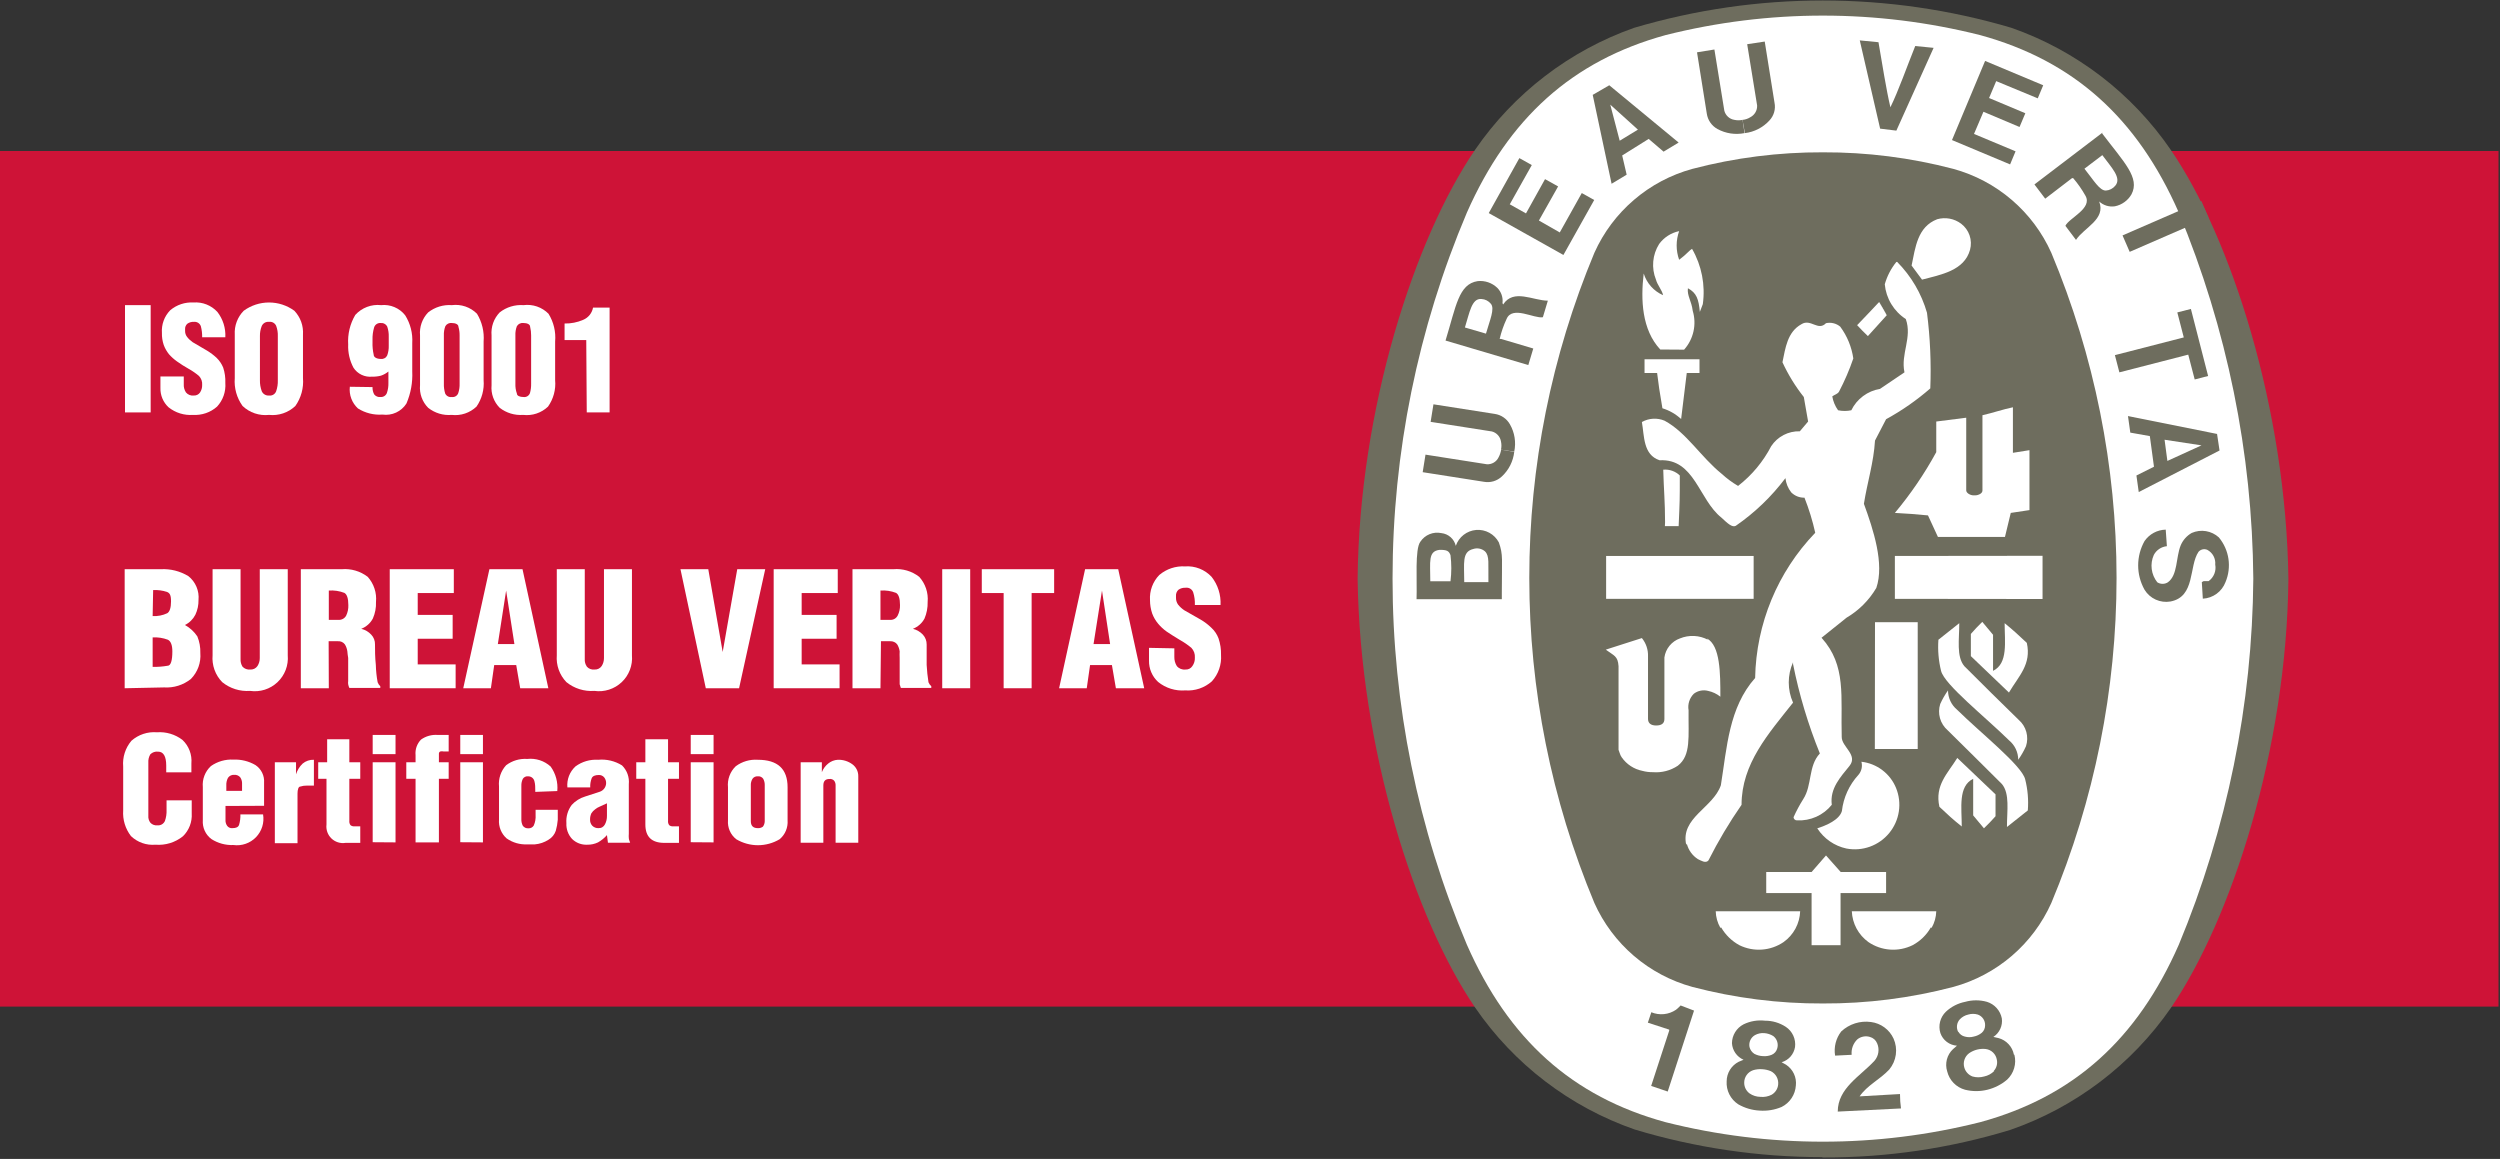 <svg width="151" height="70" viewBox="0 0 151 70" fill="none" xmlns="http://www.w3.org/2000/svg">
<rect x="0" y="0" width="151" height="70" fill="#333333" stroke="none"/>
<g clip-path="url(#clip0_1368_7359)">
<path d="M150.91 9.12H0V60.8H150.91V9.12Z" fill="#CE1337"/>
<path d="M110.1 69.91H110.18C113.985 69.918 117.77 69.359 121.41 68.25C125.347 66.887 128.748 64.306 131.12 60.88C134.77 55.54 138.12 45.23 138.22 34.97C138.08 24.71 134.77 14.39 131.12 9.06C128.777 5.638 125.404 3.052 121.49 1.68C114.053 -0.52 106.137 -0.52 98.7 1.68C94.801 3.055 91.44 5.632 89.1 9.04C85.45 14.37 82.1 24.69 82 34.95C82.14 45.21 85.45 55.52 89.1 60.86C91.443 64.277 94.817 66.856 98.73 68.22C102.398 69.327 106.209 69.889 110.04 69.89L110.1 69.91Z" fill="#6E6D5E"/>
<path d="M136.1 34.95C136.043 42.541 134.515 50.05 131.6 57.06C129.09 62.77 125.25 66.24 119.6 67.78C113.364 69.35 106.836 69.35 100.6 67.78C94.96 66.24 91.12 62.78 88.6 57.06C85.637 50.065 84.11 42.546 84.11 34.95C84.11 27.354 85.637 19.835 88.6 12.84C91.12 7.14 94.96 3.67 100.6 2.12C106.836 0.55 113.364 0.55 119.6 2.12C125.25 3.67 129.09 7.12 131.6 12.84C134.512 19.851 136.041 27.359 136.1 34.95" fill="white"/>
<path d="M110.1 9.2C112.759 9.189 115.408 9.525 117.98 10.2C119.28 10.556 120.485 11.195 121.508 12.072C122.532 12.948 123.349 14.04 123.9 15.27C126.5 21.489 127.84 28.164 127.84 34.905C127.84 41.646 126.5 48.32 123.9 54.54C123.349 55.77 122.532 56.862 121.508 57.739C120.485 58.615 119.28 59.254 117.98 59.61C115.408 60.285 112.759 60.621 110.1 60.61C107.441 60.621 104.792 60.285 102.22 59.61C100.92 59.254 99.715 58.615 98.692 57.739C97.668 56.862 96.851 55.77 96.3 54.54C93.705 48.319 92.369 41.645 92.369 34.905C92.369 28.165 93.705 21.491 96.3 15.27C96.851 14.04 97.668 12.948 98.692 12.072C99.715 11.195 100.92 10.556 102.22 10.2C104.792 9.525 107.441 9.189 110.1 9.2Z" fill="#6E6D5E"/>
<path d="M113.96 19.04C113.789 18.784 113.635 18.517 113.5 18.24Z" fill="white"/>
<path d="M105.92 33.58H97.01V36.17H105.92V33.58Z" fill="white"/>
<path d="M103.91 56.04C103.735 55.735 103.639 55.391 103.63 55.04H108.73C108.717 55.406 108.62 55.764 108.447 56.086C108.273 56.409 108.028 56.687 107.73 56.9C107.341 57.165 106.89 57.322 106.421 57.355C105.952 57.389 105.482 57.297 105.06 57.09C104.602 56.841 104.221 56.471 103.96 56.02" fill="white"/>
<path d="M109.42 53.94H106.68V52.67H109.42L110.29 51.67L111.18 52.67H113.92V53.94H111.17V57.09H109.42V53.94Z" fill="white"/>
<path d="M109.74 50.04C110.3 49.86 111.09 49.53 111.25 48.99C111.343 48.172 111.693 47.406 112.25 46.8C112.342 46.693 112.406 46.565 112.438 46.427C112.469 46.29 112.466 46.146 112.43 46.01C112.888 46.062 113.324 46.236 113.691 46.514C114.059 46.792 114.345 47.163 114.52 47.59C114.704 48.039 114.763 48.529 114.691 49.008C114.619 49.488 114.418 49.939 114.111 50.314C113.803 50.689 113.4 50.974 112.944 51.139C112.488 51.304 111.996 51.342 111.52 51.25C110.8 51.094 110.171 50.659 109.77 50.04" fill="white"/>
<path d="M103.16 38.64C102.901 38.504 102.616 38.426 102.324 38.413C102.032 38.399 101.74 38.449 101.47 38.56C101.223 38.647 101.005 38.801 100.839 39.003C100.673 39.206 100.566 39.451 100.53 39.71C100.53 41.26 100.53 41.71 100.53 43.43C100.53 43.69 100.36 43.82 100.03 43.82C99.7 43.82 99.54 43.67 99.54 43.42V39.64C99.554 39.241 99.422 38.85 99.17 38.54L97.17 39.18L96.99 39.24C97.49 39.61 97.72 39.62 97.76 40.24V45.04V45.29L97.82 45.46L97.88 45.62L97.95 45.74C98.245 46.165 98.693 46.459 99.2 46.56C99.409 46.616 99.624 46.643 99.84 46.64C100.37 46.682 100.898 46.544 101.34 46.25C102.15 45.62 101.97 44.51 101.99 42.9C101.958 42.72 101.971 42.535 102.027 42.361C102.083 42.186 102.18 42.028 102.31 41.9C102.431 41.808 102.571 41.745 102.72 41.716C102.869 41.686 103.023 41.691 103.17 41.73C103.44 41.788 103.694 41.907 103.91 42.08C103.91 40.69 103.91 38.98 103.09 38.56" fill="white"/>
<path d="M121.35 44.72C119.92 43.31 117.44 41.35 117.24 40.52C117.089 39.906 117.035 39.271 117.08 38.64L118.34 37.64C118.34 38.64 118.16 39.64 118.64 40.23C119.81 41.4 120.87 42.45 121.93 43.48C122.152 43.672 122.312 43.926 122.39 44.209C122.468 44.491 122.461 44.791 122.37 45.07C122.241 45.358 122.083 45.633 121.9 45.89C121.9 45.667 121.851 45.446 121.756 45.244C121.66 45.041 121.522 44.863 121.35 44.72" fill="white"/>
<path d="M113.25 37.58C114.34 37.58 114.69 37.58 115.83 37.58V45.24H113.24L113.25 37.58Z" fill="white"/>
<path d="M119.04 38.29C119.31 37.99 119.41 37.87 119.73 37.56L120.38 38.34V40.52C121.3 40.07 121.08 38.77 121.08 37.64C121.62 38.08 121.9 38.34 122.42 38.83C122.71 40.13 121.93 40.83 121.34 41.83L119.04 39.63V38.29Z" fill="white"/>
<path d="M121.1 32.43L121.45 30.98L122.58 30.81V27.19L121.58 27.35V24.6C120.99 24.72 120.36 24.94 119.74 25.08V29.63C119.74 29.85 119.38 29.93 119.3 29.92H119.21C118.99 29.92 118.76 29.77 118.76 29.62V25.23L116.95 25.46V27.31C116.24 28.613 115.402 29.842 114.45 30.98C115.45 31.04 115.5 31.04 116.45 31.13L117.05 32.43H121.1Z" fill="white"/>
<path d="M100.57 31.53C100.57 30.33 100.49 29.53 100.46 28.37C100.642 28.352 100.826 28.374 100.999 28.435C101.171 28.495 101.329 28.593 101.46 28.72C101.46 30.22 101.46 30.21 101.39 31.78H100.56L100.57 31.53Z" fill="white"/>
<path d="M100.41 24.66C100.21 23.48 100.2 23.39 100.09 22.53H99.33V21.7H102.65V22.53H101.88L101.54 25.31C101.217 25.011 100.831 24.789 100.41 24.66" fill="white"/>
<path d="M100.28 21.11C99.17 19.92 99.09 18.11 99.28 16.52C99.37 16.81 99.52 17.076 99.722 17.303C99.924 17.529 100.172 17.709 100.45 17.83C100.39 17.52 100.11 17.23 100.02 16.89C99.879 16.542 99.823 16.166 99.856 15.792C99.889 15.418 100.01 15.058 100.21 14.74C100.503 14.339 100.934 14.061 101.42 13.96C101.22 14.519 101.22 15.131 101.42 15.69C101.622 15.541 101.813 15.378 101.99 15.2C102.052 15.134 102.123 15.077 102.2 15.03C102.782 16.04 103.011 17.215 102.85 18.37L102.67 18.84C102.6 18.06 102.47 17.69 101.95 17.41C101.89 17.86 102.17 18.18 102.24 18.77C102.362 19.174 102.378 19.602 102.287 20.013C102.196 20.424 102.001 20.806 101.72 21.12L100.28 21.11Z" fill="white"/>
<path d="M113.96 19.04L112.82 20.3C112.51 20 112.48 19.97 112.17 19.64C112.76 19.03 112.82 18.96 113.5 18.24" fill="white"/>
<path d="M115.46 16.04C115.69 14.95 115.81 13.7 117.01 13.24C117.255 13.172 117.512 13.161 117.761 13.207C118.011 13.254 118.247 13.358 118.45 13.51C118.687 13.689 118.866 13.936 118.962 14.217C119.058 14.499 119.068 14.803 118.99 15.09C118.64 16.35 117.23 16.59 116.09 16.89L115.46 16.04Z" fill="white"/>
<path d="M123.37 33.57V36.18L114.45 36.17V33.58L123.37 33.57Z" fill="white"/>
<path d="M101.85 51.04C101.48 49.39 103.47 48.8 103.94 47.43C104.31 45.14 104.42 42.74 106.01 40.95C106.071 37.674 107.368 34.541 109.64 32.18C109.48 31.457 109.262 30.748 108.99 30.06C108.842 30.063 108.695 30.037 108.557 29.982C108.42 29.927 108.295 29.844 108.19 29.74C107.996 29.491 107.875 29.194 107.84 28.88C107.001 29.995 105.988 30.967 104.84 31.76C104.63 31.87 104.36 31.63 103.98 31.27C102.6 30.18 102.36 27.69 100.24 27.8C99.24 27.47 99.32 26.34 99.17 25.49C99.377 25.373 99.608 25.305 99.846 25.291C100.083 25.277 100.321 25.318 100.54 25.41C101.86 26.12 102.74 27.61 103.98 28.61C104.286 28.892 104.621 29.14 104.98 29.35C105.813 28.704 106.495 27.886 106.98 26.95C107.168 26.665 107.425 26.432 107.728 26.275C108.031 26.117 108.369 26.04 108.71 26.05L109.21 25.46L108.95 23.98C108.438 23.334 108.005 22.629 107.66 21.88C107.84 21.03 107.95 20.05 108.81 19.58C109.37 19.23 109.81 20.02 110.29 19.52C110.44 19.487 110.595 19.488 110.745 19.525C110.894 19.561 111.032 19.631 111.15 19.73C111.568 20.295 111.839 20.954 111.94 21.65C111.705 22.338 111.417 23.006 111.08 23.65C111 23.8 110.8 23.84 110.67 23.94C110.721 24.243 110.84 24.531 111.02 24.78C111.284 24.836 111.556 24.836 111.82 24.78C111.984 24.442 112.227 24.149 112.528 23.925C112.829 23.7 113.18 23.551 113.55 23.49L115.03 22.49C114.79 21.37 115.51 20.39 115.11 19.27C114.753 19.039 114.454 18.73 114.234 18.366C114.014 18.002 113.879 17.593 113.84 17.17C113.98 16.677 114.218 16.218 114.54 15.82H114.59C115.437 16.677 116.056 17.732 116.39 18.89C116.583 20.405 116.65 21.934 116.59 23.46C115.77 24.175 114.875 24.798 113.92 25.32L113.25 26.61C113.17 27.95 112.78 29.15 112.58 30.43C113.15 31.99 113.83 34.06 113.33 35.51C112.892 36.253 112.273 36.873 111.53 37.31L110.02 38.52C111.54 40.2 111.17 42.09 111.24 44.52C111.24 45.11 112.24 45.6 111.71 46.26C111.18 46.92 110.51 47.62 110.64 48.61C110.389 48.922 110.068 49.169 109.703 49.333C109.338 49.496 108.939 49.571 108.54 49.55C108.514 49.551 108.487 49.547 108.463 49.539C108.438 49.53 108.415 49.516 108.396 49.499C108.376 49.481 108.36 49.46 108.349 49.436C108.338 49.412 108.331 49.386 108.33 49.36C108.501 48.98 108.698 48.612 108.92 48.26C109.46 47.43 109.21 46.26 109.92 45.51C109.212 43.765 108.669 41.957 108.3 40.11V40C108.129 40.384 108.041 40.8 108.041 41.22C108.041 41.64 108.129 42.056 108.3 42.44C106.81 44.32 105.19 46.13 105.19 48.61C104.446 49.682 103.778 50.805 103.19 51.97C103.02 52.17 102.73 51.97 102.55 51.89C102.215 51.674 101.975 51.337 101.88 50.95" fill="white"/>
<path d="M118.21 42.87C119.64 44.28 122.12 46.24 122.32 47.07C122.476 47.684 122.53 48.319 122.48 48.95L121.22 49.95C121.22 48.95 121.4 47.95 120.92 47.36C119.75 46.2 118.69 45.14 117.64 44.11C117.418 43.918 117.256 43.665 117.176 43.383C117.096 43.1 117.101 42.8 117.19 42.52C117.319 42.232 117.477 41.957 117.66 41.7C117.66 41.923 117.709 42.144 117.804 42.346C117.899 42.549 118.038 42.727 118.21 42.87" fill="white"/>
<path d="M120.53 49.3C120.25 49.61 120.15 49.72 119.83 50.03L119.18 49.25V47.04C118.26 47.49 118.49 48.79 118.49 49.92C117.94 49.48 117.67 49.23 117.14 48.73C116.85 47.43 117.63 46.73 118.22 45.78L120.53 47.98V49.3Z" fill="white"/>
<path d="M116.67 56.04C116.845 55.735 116.941 55.391 116.95 55.04H111.85C111.865 55.405 111.963 55.763 112.136 56.085C112.31 56.407 112.554 56.686 112.85 56.9C113.239 57.165 113.69 57.322 114.159 57.355C114.628 57.389 115.098 57.297 115.52 57.09C115.98 56.844 116.362 56.474 116.62 56.02" fill="white"/>
<path d="M111 67.14C111 65.73 112.35 65.01 113.22 64.07C113.343 63.928 113.423 63.754 113.451 63.568C113.479 63.382 113.455 63.192 113.38 63.02C113.342 62.925 113.283 62.84 113.207 62.772C113.13 62.705 113.039 62.656 112.94 62.63C112.811 62.59 112.674 62.583 112.541 62.61C112.409 62.636 112.284 62.694 112.18 62.78C112.057 62.9 111.963 63.045 111.904 63.206C111.845 63.367 111.823 63.539 111.84 63.71L110.84 63.76C110.798 63.504 110.81 63.243 110.873 62.992C110.937 62.74 111.051 62.505 111.21 62.3C111.448 62.077 111.734 61.91 112.045 61.811C112.357 61.712 112.686 61.685 113.01 61.73C113.303 61.768 113.581 61.879 113.819 62.054C114.057 62.229 114.247 62.462 114.37 62.73C114.506 63.035 114.554 63.372 114.508 63.702C114.462 64.033 114.324 64.344 114.11 64.6C113.54 65.21 112.79 65.54 112.32 66.22L114.76 66.08C114.76 66.38 114.78 66.67 114.82 66.95L111 67.14Z" fill="#6E6D5E"/>
<path d="M102.32 61.04L100.73 65.93L99.73 65.59L100.82 62.25V62.19L99.53 61.77L99.74 61.14C99.981 61.24 100.244 61.279 100.504 61.253C100.764 61.227 101.013 61.136 101.23 60.99C101.33 60.91 101.423 60.823 101.51 60.73L102.32 61.04Z" fill="#6E6D5E"/>
<path d="M120.45 64.69C120.284 64.858 120.071 64.972 119.84 65.02C119.611 65.085 119.369 65.085 119.14 65.02C119.024 64.977 118.92 64.907 118.835 64.817C118.75 64.727 118.686 64.618 118.65 64.5C118.599 64.34 118.599 64.168 118.651 64.008C118.703 63.848 118.804 63.709 118.94 63.61C119.233 63.41 119.588 63.321 119.94 63.36C120.107 63.382 120.262 63.456 120.383 63.574C120.504 63.691 120.583 63.844 120.61 64.01C120.635 64.13 120.631 64.255 120.598 64.373C120.565 64.491 120.504 64.6 120.42 64.69H120.45ZM118.28 62.34C118.212 62.216 118.186 62.074 118.204 61.934C118.221 61.794 118.283 61.663 118.38 61.56C118.516 61.42 118.69 61.322 118.88 61.28C119.069 61.223 119.271 61.223 119.46 61.28C119.593 61.327 119.708 61.416 119.787 61.532C119.866 61.65 119.906 61.789 119.9 61.93C119.901 62.015 119.884 62.099 119.849 62.177C119.815 62.255 119.764 62.324 119.7 62.38C119.558 62.496 119.39 62.575 119.21 62.61C119.037 62.658 118.853 62.658 118.68 62.61C118.596 62.592 118.516 62.555 118.447 62.504C118.378 62.452 118.321 62.386 118.28 62.31V62.34ZM121.64 63.7C121.594 63.463 121.483 63.244 121.318 63.067C121.154 62.89 120.943 62.763 120.71 62.7L120.4 62.63C120.582 62.511 120.727 62.342 120.817 62.144C120.908 61.946 120.94 61.726 120.91 61.51C120.864 61.278 120.757 61.062 120.598 60.886C120.44 60.709 120.236 60.58 120.01 60.51C119.582 60.39 119.128 60.39 118.7 60.51C118.261 60.596 117.856 60.804 117.53 61.11C117.361 61.273 117.241 61.48 117.182 61.708C117.124 61.936 117.13 62.175 117.2 62.4C117.274 62.611 117.408 62.795 117.586 62.93C117.764 63.065 117.977 63.145 118.2 63.16L117.96 63.37C117.781 63.538 117.654 63.752 117.592 63.989C117.53 64.227 117.536 64.476 117.61 64.71C117.674 64.975 117.808 65.218 117.998 65.413C118.188 65.608 118.427 65.749 118.69 65.82C119.133 65.93 119.597 65.93 120.04 65.82C120.479 65.711 120.886 65.503 121.23 65.21C121.431 65.022 121.577 64.784 121.654 64.52C121.732 64.256 121.737 63.977 121.67 63.71" fill="#6E6D5E"/>
<path d="M107.01 66.12C106.801 66.229 106.564 66.274 106.33 66.25C106.094 66.248 105.864 66.174 105.67 66.04C105.571 65.966 105.49 65.869 105.434 65.758C105.379 65.647 105.35 65.524 105.35 65.4C105.348 65.232 105.399 65.069 105.496 64.932C105.593 64.795 105.731 64.693 105.89 64.64C106.065 64.587 106.248 64.567 106.43 64.58C106.612 64.589 106.792 64.63 106.96 64.7C107.109 64.775 107.231 64.894 107.31 65.04C107.388 65.187 107.42 65.355 107.4 65.52C107.386 65.643 107.344 65.762 107.276 65.866C107.208 65.97 107.117 66.057 107.01 66.12ZM105.67 63.24C105.643 63.101 105.66 62.956 105.719 62.827C105.779 62.698 105.877 62.59 106 62.52C106.171 62.426 106.366 62.385 106.56 62.4C106.755 62.414 106.944 62.476 107.11 62.58C107.222 62.668 107.304 62.788 107.345 62.924C107.386 63.06 107.385 63.205 107.34 63.34C107.316 63.422 107.274 63.498 107.217 63.562C107.159 63.626 107.089 63.677 107.01 63.71C106.842 63.778 106.661 63.806 106.48 63.79C106.298 63.783 106.121 63.735 105.96 63.65C105.815 63.555 105.711 63.409 105.67 63.24V63.24ZM108.47 65.57C108.498 65.326 108.457 65.079 108.353 64.857C108.249 64.634 108.085 64.445 107.88 64.31L107.61 64.16C107.818 64.099 108.004 63.98 108.148 63.817C108.291 63.654 108.385 63.454 108.42 63.24C108.45 63.005 108.413 62.766 108.314 62.55C108.215 62.334 108.058 62.151 107.86 62.02C107.488 61.777 107.054 61.648 106.61 61.65C106.165 61.598 105.713 61.674 105.31 61.87C105.101 61.979 104.925 62.142 104.802 62.343C104.679 62.544 104.612 62.774 104.61 63.01C104.623 63.225 104.696 63.432 104.819 63.608C104.943 63.785 105.113 63.924 105.31 64.01L105.02 64.13C104.801 64.24 104.618 64.409 104.489 64.617C104.36 64.826 104.291 65.065 104.29 65.31C104.273 65.583 104.328 65.856 104.452 66.1C104.575 66.344 104.76 66.551 104.99 66.7C105.384 66.926 105.826 67.056 106.28 67.08C106.735 67.113 107.19 67.038 107.61 66.86C107.855 66.738 108.063 66.553 108.214 66.325C108.365 66.097 108.453 65.833 108.47 65.56" fill="#6E6D5E"/>
<path d="M132.966 12.147L128.201 14.219L128.633 15.212L133.398 13.14L132.966 12.147Z" fill="#6E6D5E"/>
<path d="M113.56 7.77L112.33 2.44L113.46 2.55C113.69 3.87 113.92 5.37 114.18 6.48C114.67 5.48 115.18 4.02 115.68 2.78L116.79 2.89L114.54 7.89L113.56 7.77Z" fill="#6E6D5E"/>
<path d="M93.32 10.82L92.17 12.89L91.19 12.34L92.52 9.97L91.77 9.55L89.92 12.87L94.43 15.4L96.29 12.08L95.54 11.66L94.21 14.04L92.95 13.32L94.11 11.26L93.32 10.82Z" fill="#6E6D5E"/>
<path d="M89.9 35.16H88.44C88.44 34.01 88.29 33.33 88.98 33.16C89.1 33.12 89.229 33.111 89.353 33.136C89.478 33.16 89.594 33.217 89.69 33.3C89.98 33.58 89.88 34.05 89.9 35.11V35.16ZM87.66 35.11H86.39C86.39 33.92 86.24 33.29 86.96 33.21C87.39 33.21 87.51 33.27 87.61 33.53C87.675 34.055 87.675 34.585 87.61 35.11H87.66ZM90.53 32.76C90.4 32.515 90.201 32.313 89.958 32.18C89.715 32.046 89.438 31.987 89.161 32.009C88.884 32.032 88.62 32.135 88.402 32.305C88.183 32.476 88.019 32.707 87.93 32.97C87.883 32.767 87.774 32.584 87.618 32.446C87.462 32.308 87.267 32.222 87.06 32.2C86.821 32.149 86.571 32.172 86.345 32.264C86.118 32.357 85.925 32.516 85.79 32.72C85.45 33.16 85.6 35.08 85.56 36.19H90.71V35.81C90.71 33.76 90.8 33.52 90.53 32.76Z" fill="#6E6D5E"/>
<path d="M131.51 18.87L132.33 18.66L133.37 22.71L132.56 22.92L132.17 21.42L128.01 22.49L127.74 21.45L131.9 20.38L131.51 18.87Z" fill="#6E6D5E"/>
<path d="M105.37 8.04C104.811 8.152 104.23 8.064 103.73 7.79C103.559 7.695 103.412 7.561 103.301 7.4C103.19 7.239 103.118 7.054 103.09 6.86L102.5 3.16L103.55 2.99L104.15 6.69C104.187 6.831 104.265 6.958 104.373 7.056C104.481 7.154 104.616 7.218 104.76 7.24C104.921 7.275 105.089 7.275 105.25 7.24" fill="#6E6D5E"/>
<path d="M105.39 8.04C105.958 7.972 106.484 7.702 106.87 7.28C107.005 7.138 107.104 6.966 107.158 6.778C107.212 6.59 107.22 6.392 107.18 6.2L106.59 2.51L105.53 2.67L106.13 6.37C106.137 6.515 106.102 6.659 106.029 6.785C105.956 6.911 105.849 7.013 105.72 7.08C105.578 7.17 105.417 7.225 105.25 7.24" fill="#6E6D5E"/>
<path d="M130.91 27.84L130.74 26.56L132.97 26.9L130.91 27.84ZM133.91 26.21L128.53 25.13L128.67 26.13L129.85 26.34L130.1 28.19L129.04 28.72L129.18 29.72L134.06 27.21L133.91 26.21Z" fill="#6E6D5E"/>
<path d="M133.1 35.1H133.19H133.31H133.4C133.555 34.989 133.675 34.836 133.746 34.658C133.817 34.481 133.836 34.288 133.8 34.1C133.817 33.921 133.78 33.741 133.695 33.582C133.61 33.424 133.479 33.294 133.32 33.21C133.23 33.171 133.131 33.162 133.035 33.183C132.94 33.205 132.854 33.256 132.79 33.33C132.2 34.2 132.61 36.04 131.1 36.33C130.797 36.383 130.486 36.344 130.206 36.217C129.925 36.09 129.69 35.882 129.53 35.62C129.278 35.171 129.145 34.665 129.145 34.15C129.145 33.635 129.278 33.129 129.53 32.68C129.674 32.472 129.865 32.301 130.087 32.181C130.31 32.061 130.557 31.996 130.81 31.99L130.88 32.99C130.715 33.006 130.556 33.062 130.418 33.155C130.28 33.248 130.167 33.373 130.09 33.52C129.97 33.788 129.927 34.083 129.964 34.374C130.001 34.665 130.117 34.941 130.3 35.17C130.395 35.232 130.506 35.264 130.62 35.264C130.734 35.264 130.845 35.232 130.94 35.17C131.54 34.74 131.42 33.67 131.71 32.95C131.842 32.629 132.078 32.361 132.38 32.19C132.65 32.071 132.949 32.033 133.24 32.081C133.531 32.129 133.802 32.261 134.02 32.46C134.327 32.83 134.527 33.278 134.598 33.754C134.668 34.23 134.607 34.716 134.42 35.16C134.313 35.442 134.127 35.686 133.884 35.864C133.641 36.042 133.351 36.145 133.05 36.16L132.99 35.16L133.1 35.1Z" fill="#6E6D5E"/>
<path d="M91.46 27.29C91.398 27.861 91.132 28.39 90.71 28.78C90.567 28.914 90.396 29.013 90.208 29.069C90.02 29.124 89.823 29.135 89.63 29.1L85.93 28.52L86.1 27.46L89.8 28.04C89.946 28.051 90.091 28.017 90.218 27.944C90.344 27.871 90.446 27.762 90.51 27.63C90.59 27.484 90.644 27.325 90.67 27.16" fill="#6E6D5E"/>
<path d="M91.46 27.28C91.579 26.717 91.487 26.129 91.2 25.63C91.105 25.461 90.973 25.317 90.814 25.208C90.654 25.098 90.471 25.027 90.28 25L86.58 24.42L86.41 25.48L90.11 26.06C90.251 26.097 90.378 26.175 90.476 26.283C90.574 26.391 90.638 26.526 90.66 26.67C90.695 26.831 90.695 26.999 90.66 27.16" fill="#6E6D5E"/>
<path d="M97.83 8.5L97.26 6.32L98.93 7.83L97.83 8.5ZM97.2 5.15L96.2 5.73L97.34 11.1L98.25 10.55L97.98 9.39L99.58 8.39L100.48 9.16L101.39 8.61L97.2 5.15Z" fill="#6E6D5E"/>
<path d="M122.33 6.84L120.14 5.92L120.57 4.9L123.08 5.94L123.41 5.15L119.9 3.68L117.9 8.46L121.41 9.93L121.74 9.14L119.23 8.09L119.8 6.75L121.98 7.67L122.33 6.84Z" fill="#6E6D5E"/>
<path d="M89.78 20.16L88.48 19.78C88.76 18.89 88.89 18 89.48 18.06C89.59 18.065 89.698 18.094 89.796 18.144C89.894 18.194 89.981 18.264 90.05 18.35C90.3 18.65 89.98 19.35 89.75 20.16H89.78ZM90.75 18.31C90.772 18.141 90.754 17.969 90.699 17.808C90.643 17.646 90.551 17.5 90.43 17.38C90.274 17.232 90.088 17.119 89.884 17.05C89.68 16.981 89.464 16.957 89.25 16.98C88.1 17.16 87.95 18.48 87.31 20.57L92.31 22.05L92.61 21.05L90.66 20.47H90.58C90.677 20.053 90.818 19.648 91 19.26C91.35 18.44 92.67 19.26 93.19 19.16L93.49 18.16C92.6 18.16 91.42 17.42 90.79 18.39" fill="#6E6D5E"/>
<path d="M127.76 11.22C127.69 11.305 127.603 11.374 127.505 11.424C127.407 11.474 127.3 11.504 127.19 11.51C126.81 11.51 126.46 10.89 125.9 10.19L126.98 9.37C127.53 10.12 128.17 10.75 127.76 11.22V11.22ZM126.99 8.01L122.88 11.14L123.53 12L125.15 10.76H125.22C125.501 11.088 125.749 11.443 125.96 11.82C126.41 12.59 124.96 13.17 124.75 13.64L125.39 14.49C125.88 13.74 127.21 13.25 126.79 12.17C126.917 12.286 127.068 12.373 127.232 12.423C127.396 12.473 127.57 12.486 127.74 12.46C127.948 12.418 128.145 12.332 128.317 12.207C128.49 12.083 128.634 11.924 128.74 11.74C129.27 10.74 128.29 9.8 126.97 8.06" fill="#6E6D5E"/>
<path d="M7.55 24.91V18.43H9.1V24.91H7.55Z" fill="white"/>
<path d="M11.1 22.74V23.2C11.088 23.376 11.134 23.552 11.23 23.7C11.286 23.768 11.359 23.822 11.441 23.855C11.523 23.888 11.612 23.9 11.7 23.89C11.773 23.895 11.847 23.881 11.913 23.85C11.98 23.818 12.037 23.77 12.08 23.71C12.17 23.574 12.216 23.413 12.21 23.25C12.218 23.152 12.206 23.053 12.173 22.96C12.14 22.867 12.088 22.782 12.02 22.71C11.828 22.547 11.62 22.403 11.4 22.28C11.155 22.143 10.918 21.993 10.69 21.83C10.514 21.705 10.353 21.561 10.21 21.4C10.074 21.232 9.966 21.043 9.89 20.84C9.811 20.605 9.773 20.358 9.78 20.11C9.762 19.859 9.797 19.608 9.883 19.372C9.969 19.135 10.105 18.92 10.28 18.74C10.672 18.408 11.177 18.24 11.69 18.27C11.957 18.25 12.226 18.291 12.475 18.39C12.725 18.489 12.948 18.643 13.13 18.84C13.468 19.276 13.639 19.819 13.61 20.37H12.21C12.215 20.144 12.188 19.919 12.13 19.7C12.099 19.616 12.041 19.545 11.965 19.497C11.889 19.45 11.799 19.43 11.71 19.44C11.571 19.432 11.434 19.471 11.32 19.55C11.271 19.591 11.233 19.644 11.209 19.703C11.184 19.762 11.174 19.826 11.18 19.89V19.98C11.175 20.114 11.218 20.245 11.3 20.35C11.396 20.474 11.511 20.581 11.64 20.67L12.51 21.18C12.714 21.304 12.905 21.448 13.08 21.61C13.252 21.777 13.388 21.978 13.48 22.2C13.579 22.5 13.623 22.815 13.61 23.13C13.629 23.39 13.595 23.651 13.509 23.897C13.423 24.143 13.287 24.369 13.11 24.56C12.913 24.735 12.684 24.869 12.435 24.954C12.186 25.04 11.923 25.076 11.66 25.06C11.126 25.099 10.598 24.935 10.18 24.6C10.019 24.451 9.893 24.27 9.808 24.068C9.724 23.866 9.683 23.649 9.69 23.43V22.74H11.1Z" fill="white"/>
<path d="M18.3 22.84C18.349 23.437 18.186 24.032 17.84 24.52C17.63 24.72 17.379 24.872 17.104 24.965C16.83 25.058 16.538 25.091 16.25 25.06C15.96 25.092 15.667 25.06 15.39 24.967C15.114 24.874 14.861 24.721 14.65 24.52C14.299 24.033 14.133 23.438 14.18 22.84V20.21C14.164 19.945 14.204 19.681 14.297 19.433C14.39 19.184 14.534 18.959 14.72 18.77C15.164 18.445 15.7 18.27 16.25 18.27C16.8 18.27 17.336 18.445 17.78 18.77C17.961 18.961 18.101 19.188 18.191 19.436C18.28 19.683 18.317 19.947 18.3 20.21V22.84ZM16.78 20.31C16.789 20.095 16.755 19.881 16.68 19.68C16.644 19.599 16.583 19.532 16.505 19.488C16.427 19.445 16.338 19.428 16.25 19.44C16.16 19.43 16.068 19.448 15.989 19.493C15.91 19.538 15.848 19.607 15.81 19.69C15.732 19.887 15.694 20.098 15.7 20.31V22.97C15.695 23.195 15.733 23.419 15.81 23.63C15.847 23.714 15.909 23.784 15.988 23.83C16.067 23.877 16.159 23.898 16.25 23.89C16.341 23.902 16.433 23.883 16.511 23.836C16.589 23.789 16.649 23.716 16.68 23.63C16.754 23.418 16.788 23.194 16.78 22.97V20.31Z" fill="white"/>
<path d="M22.5 23.38C22.494 23.533 22.529 23.685 22.6 23.82C22.644 23.877 22.702 23.922 22.769 23.95C22.835 23.978 22.908 23.988 22.98 23.98C23.063 23.987 23.147 23.966 23.218 23.921C23.288 23.876 23.342 23.809 23.37 23.73C23.435 23.537 23.466 23.334 23.46 23.13V22.44C23.326 22.549 23.173 22.634 23.01 22.69C22.837 22.735 22.659 22.755 22.48 22.75C22.26 22.773 22.038 22.734 21.839 22.639C21.64 22.544 21.47 22.395 21.35 22.21C21.121 21.78 21.01 21.297 21.03 20.81C20.991 20.184 21.14 19.56 21.46 19.02C21.655 18.805 21.898 18.64 22.169 18.537C22.44 18.434 22.732 18.398 23.02 18.43C23.294 18.401 23.57 18.442 23.823 18.549C24.077 18.655 24.299 18.824 24.47 19.04C24.786 19.541 24.937 20.129 24.9 20.72V22.44C24.931 23.102 24.811 23.761 24.55 24.37C24.399 24.61 24.181 24.8 23.924 24.919C23.667 25.038 23.381 25.08 23.1 25.04C22.58 25.079 22.061 24.949 21.62 24.67C21.441 24.506 21.303 24.302 21.218 24.074C21.133 23.846 21.102 23.602 21.13 23.36L22.5 23.38ZM22.5 20.66C22.491 20.915 22.514 21.171 22.57 21.42C22.57 21.59 22.77 21.68 23.01 21.68C23.088 21.689 23.168 21.672 23.236 21.633C23.305 21.593 23.358 21.532 23.39 21.46C23.456 21.274 23.487 21.077 23.48 20.88V20.34C23.487 20.133 23.457 19.926 23.39 19.73C23.354 19.657 23.296 19.597 23.224 19.557C23.153 19.518 23.071 19.502 22.99 19.51C22.9 19.503 22.81 19.528 22.736 19.581C22.663 19.634 22.611 19.712 22.59 19.8C22.525 20.031 22.494 20.27 22.5 20.51V20.66Z" fill="white"/>
<path d="M25.37 20.26C25.348 20.007 25.38 19.752 25.464 19.512C25.549 19.272 25.684 19.053 25.86 18.87C26.265 18.55 26.775 18.393 27.29 18.43C27.566 18.395 27.847 18.423 28.11 18.513C28.374 18.603 28.613 18.753 28.81 18.95C29.117 19.454 29.257 20.042 29.21 20.63V22.96C29.257 23.527 29.105 24.093 28.78 24.56C28.582 24.748 28.345 24.891 28.086 24.977C27.826 25.064 27.551 25.092 27.28 25.06C26.769 25.104 26.261 24.95 25.86 24.63C25.684 24.453 25.549 24.239 25.464 24.004C25.38 23.769 25.347 23.519 25.37 23.27V20.26ZM27.76 20.26C27.763 20.084 27.74 19.909 27.69 19.74C27.69 19.59 27.51 19.51 27.29 19.51C27.213 19.5 27.136 19.512 27.066 19.546C26.997 19.58 26.939 19.633 26.9 19.7C26.832 19.878 26.801 20.069 26.81 20.26V23.17C26.803 23.373 26.83 23.576 26.89 23.77C26.925 23.843 26.983 23.903 27.055 23.941C27.127 23.979 27.21 23.992 27.29 23.98C27.373 23.991 27.457 23.974 27.528 23.93C27.599 23.886 27.653 23.819 27.68 23.74C27.74 23.556 27.767 23.363 27.76 23.17V20.26Z" fill="white"/>
<path d="M29.69 20.26C29.668 20.007 29.7 19.752 29.784 19.512C29.869 19.272 30.004 19.053 30.18 18.87C30.588 18.549 31.102 18.392 31.62 18.43C31.895 18.395 32.174 18.423 32.436 18.513C32.698 18.604 32.935 18.753 33.13 18.95C33.442 19.452 33.582 20.041 33.53 20.63V22.96C33.582 23.527 33.429 24.095 33.1 24.56C32.902 24.748 32.665 24.891 32.406 24.977C32.147 25.064 31.871 25.092 31.6 25.06C31.09 25.098 30.584 24.945 30.18 24.63C30.004 24.453 29.869 24.239 29.784 24.004C29.7 23.769 29.667 23.519 29.69 23.27V20.26ZM32.08 20.26C32.081 20.085 32.061 19.91 32.02 19.74C32.02 19.59 31.84 19.51 31.62 19.51C31.542 19.499 31.462 19.511 31.391 19.545C31.32 19.578 31.261 19.633 31.22 19.7C31.152 19.878 31.121 20.069 31.13 20.26V23.17C31.121 23.374 31.151 23.578 31.22 23.77C31.22 23.91 31.4 23.98 31.62 23.98C31.703 23.991 31.787 23.974 31.858 23.93C31.929 23.886 31.983 23.819 32.01 23.74C32.062 23.555 32.085 23.362 32.08 23.17V20.26Z" fill="white"/>
<path d="M35.41 20.54H34.1V19.54C34.485 19.548 34.867 19.473 35.22 19.32C35.374 19.256 35.509 19.155 35.614 19.026C35.718 18.897 35.789 18.744 35.82 18.58H36.82V24.91H35.44L35.41 20.54Z" fill="white"/>
<path d="M10.04 46.65V46.24C10.04 45.68 9.87 45.4 9.55 45.4C9.465 45.389 9.378 45.398 9.297 45.426C9.215 45.454 9.141 45.5 9.08 45.56C8.988 45.714 8.947 45.892 8.96 46.07V49.27C8.946 49.425 8.993 49.579 9.09 49.7C9.143 49.754 9.207 49.796 9.278 49.822C9.349 49.848 9.425 49.858 9.5 49.85C9.594 49.861 9.69 49.841 9.772 49.795C9.855 49.748 9.92 49.676 9.96 49.59C10.036 49.375 10.07 49.148 10.06 48.92V48.34H11.58V49.13C11.596 49.385 11.557 49.64 11.466 49.878C11.374 50.116 11.233 50.332 11.05 50.51C10.582 50.887 9.988 51.069 9.39 51.02C9.12 51.044 8.849 51.01 8.594 50.92C8.339 50.83 8.105 50.687 7.91 50.5C7.569 50.058 7.402 49.507 7.44 48.95V46.3C7.416 46.02 7.448 45.738 7.534 45.47C7.62 45.202 7.758 44.954 7.94 44.74C8.149 44.556 8.393 44.416 8.658 44.328C8.923 44.24 9.202 44.207 9.48 44.23C10.032 44.19 10.58 44.354 11.02 44.69C11.211 44.87 11.36 45.092 11.453 45.338C11.547 45.584 11.583 45.848 11.56 46.11V46.65H10.04Z" fill="white"/>
<path d="M13.62 48.68V49.52C13.612 49.648 13.647 49.775 13.72 49.88C13.756 49.929 13.805 49.968 13.861 49.993C13.917 50.017 13.979 50.027 14.04 50.02C14.26 50.02 14.39 49.96 14.44 49.82C14.5 49.616 14.527 49.403 14.52 49.19H15.89C15.931 49.437 15.914 49.69 15.84 49.929C15.765 50.168 15.636 50.387 15.462 50.567C15.288 50.747 15.074 50.883 14.837 50.965C14.601 51.048 14.348 51.073 14.1 51.04C13.63 51.059 13.166 50.934 12.77 50.68C12.594 50.549 12.454 50.376 12.364 50.177C12.273 49.977 12.234 49.758 12.25 49.54V47.54C12.229 47.305 12.262 47.068 12.347 46.848C12.432 46.628 12.566 46.43 12.74 46.27C13.137 45.991 13.616 45.854 14.1 45.88C14.566 45.86 15.027 45.975 15.43 46.21C15.604 46.326 15.743 46.487 15.835 46.675C15.926 46.863 15.966 47.072 15.95 47.28V48.67L13.62 48.68ZM14.62 47.77V47.29C14.617 47.168 14.579 47.05 14.51 46.95C14.466 46.898 14.411 46.858 14.348 46.832C14.285 46.806 14.218 46.795 14.15 46.8C14.076 46.794 14.003 46.807 13.936 46.839C13.869 46.871 13.812 46.919 13.77 46.98C13.694 47.125 13.66 47.287 13.67 47.45V47.77H14.62Z" fill="white"/>
<path d="M17.88 46.04V46.77C17.955 46.523 18.093 46.298 18.28 46.12C18.47 45.962 18.713 45.88 18.96 45.89V47.45H18.76H18.54C18.401 47.447 18.262 47.467 18.13 47.51C18.03 47.51 17.97 47.69 17.97 47.93V50.93H16.6V46.04H17.88Z" fill="white"/>
<path d="M19.22 47.04V46.04H19.76V44.65H21.1V46.04H21.76V47.04H21.1V49.58C21.09 49.672 21.115 49.765 21.17 49.84C21.235 49.892 21.317 49.917 21.4 49.91H21.76V50.91H21.31H20.87C20.717 50.934 20.56 50.923 20.412 50.876C20.265 50.83 20.13 50.75 20.018 50.642C19.906 50.534 19.821 50.402 19.77 50.256C19.718 50.11 19.701 49.954 19.72 49.8V47.04H19.22Z" fill="white"/>
<path d="M22.51 45.55V44.39H23.89V45.55H22.51ZM22.51 50.87V46.04H23.89V50.88L22.51 50.87Z" fill="white"/>
<path d="M25.1 47.04H24.54V46.04H25.1V45.61C25.083 45.439 25.104 45.266 25.161 45.103C25.218 44.941 25.31 44.793 25.43 44.67C25.721 44.463 26.074 44.364 26.43 44.39H27.1V45.39H26.8C26.731 45.372 26.659 45.372 26.59 45.39C26.566 45.402 26.545 45.42 26.531 45.443C26.517 45.466 26.509 45.493 26.51 45.52V46.04H27.1V47.04H26.51V50.88H25.1V47.04Z" fill="white"/>
<path d="M27.8 45.55V44.39H29.17V45.55H27.8ZM27.8 50.87V46.04H29.17V50.88L27.8 50.87Z" fill="white"/>
<path d="M32.33 47.83V47.74C32.33 47.56 32.33 47.37 32.28 47.19C32.261 47.104 32.213 47.026 32.144 46.972C32.075 46.917 31.988 46.888 31.9 46.89C31.838 46.882 31.775 46.892 31.718 46.919C31.662 46.945 31.614 46.987 31.58 47.04C31.515 47.174 31.484 47.321 31.49 47.47V49.47C31.483 49.612 31.514 49.754 31.58 49.88C31.621 49.933 31.674 49.974 31.735 50.001C31.797 50.027 31.864 50.037 31.93 50.03C31.992 50.032 32.054 50.017 32.108 49.987C32.163 49.957 32.208 49.913 32.24 49.86C32.327 49.662 32.365 49.446 32.35 49.23V48.91H33.69C33.69 49.077 33.69 49.277 33.69 49.51C33.672 49.737 33.632 49.961 33.57 50.18C33.493 50.407 33.337 50.599 33.13 50.72C32.883 50.878 32.602 50.974 32.31 51H31.85C31.405 51.023 30.965 50.896 30.6 50.64C30.44 50.498 30.316 50.322 30.236 50.124C30.156 49.926 30.123 49.713 30.14 49.5V47.5C30.118 47.269 30.145 47.035 30.219 46.814C30.293 46.594 30.413 46.391 30.57 46.22C30.937 45.943 31.391 45.808 31.85 45.84C32.104 45.812 32.361 45.839 32.605 45.918C32.848 45.997 33.071 46.128 33.26 46.3C33.568 46.729 33.71 47.255 33.66 47.78L32.33 47.83Z" fill="white"/>
<path d="M36.66 50.44C36.506 50.616 36.323 50.765 36.12 50.88C35.917 50.977 35.695 51.025 35.47 51.02C35.301 51.029 35.132 51.002 34.973 50.942C34.815 50.882 34.671 50.789 34.55 50.67C34.433 50.542 34.342 50.392 34.284 50.229C34.226 50.066 34.2 49.893 34.21 49.72C34.181 49.327 34.294 48.936 34.53 48.62C34.749 48.38 35.029 48.203 35.34 48.11L36.23 47.82C36.338 47.783 36.431 47.715 36.499 47.624C36.567 47.533 36.606 47.423 36.61 47.31C36.615 47.179 36.572 47.051 36.49 46.95C36.451 46.904 36.401 46.867 36.346 46.843C36.291 46.819 36.23 46.808 36.17 46.81C35.95 46.81 35.8 46.87 35.74 47C35.671 47.178 35.64 47.369 35.65 47.56H34.27C34.248 47.325 34.281 47.088 34.366 46.867C34.451 46.647 34.586 46.45 34.76 46.29C35.156 46 35.641 45.858 36.13 45.89C36.634 45.842 37.14 45.962 37.57 46.23C37.719 46.377 37.834 46.556 37.905 46.753C37.976 46.951 38.001 47.161 37.98 47.37V50.37C37.972 50.453 37.972 50.537 37.98 50.62C37.98 50.71 38.03 50.8 38.06 50.9H36.72L36.66 50.44ZM36.66 48.52L36.2 48.73C36.11 48.767 36.026 48.818 35.95 48.88C35.859 48.945 35.781 49.026 35.72 49.12C35.665 49.239 35.637 49.369 35.64 49.5C35.636 49.567 35.646 49.635 35.668 49.698C35.69 49.761 35.725 49.82 35.77 49.87C35.819 49.921 35.878 49.961 35.944 49.986C36.009 50.012 36.08 50.024 36.15 50.02C36.23 50.024 36.31 50.005 36.38 49.964C36.449 49.923 36.505 49.862 36.54 49.79C36.622 49.633 36.663 49.457 36.66 49.28V48.52Z" fill="white"/>
<path d="M38.43 47.04V46.04H38.98V44.65H40.35V46.04H41.01V47.04H40.35V49.58C40.34 49.672 40.365 49.765 40.42 49.84C40.485 49.892 40.567 49.917 40.65 49.91H41.01V50.91H40.57H40.13C39.36 50.91 38.98 50.54 38.98 49.8V47.04H38.43Z" fill="white"/>
<path d="M41.72 45.55V44.39H43.1V45.55H41.72ZM41.72 50.87V46.04H43.1V50.88L41.72 50.87Z" fill="white"/>
<path d="M43.97 47.55C43.947 47.317 43.977 47.081 44.059 46.861C44.14 46.641 44.271 46.442 44.44 46.28C44.823 45.996 45.294 45.857 45.77 45.89C46.97 45.89 47.57 46.44 47.57 47.55V49.55C47.586 49.764 47.55 49.98 47.467 50.178C47.384 50.376 47.254 50.551 47.09 50.69C46.694 50.926 46.241 51.051 45.78 51.051C45.319 51.051 44.866 50.926 44.47 50.69C44.299 50.556 44.164 50.382 44.077 50.183C43.99 49.984 43.953 49.767 43.97 49.55V47.55ZM45.35 49.6C45.35 49.88 45.49 50.02 45.77 50.02C45.881 50.028 45.991 49.996 46.08 49.93C46.151 49.834 46.189 49.719 46.19 49.6V47.45C46.198 47.308 46.167 47.166 46.1 47.04C46.064 46.987 46.014 46.945 45.956 46.919C45.898 46.892 45.833 46.883 45.77 46.89C45.708 46.884 45.646 46.895 45.59 46.922C45.533 46.948 45.485 46.989 45.45 47.04C45.376 47.163 45.341 47.306 45.35 47.45V49.6Z" fill="white"/>
<path d="M49.64 46.04V46.64C49.719 46.437 49.85 46.257 50.02 46.12C50.187 45.981 50.394 45.901 50.61 45.89C50.922 45.881 51.228 45.976 51.48 46.16C51.596 46.245 51.689 46.356 51.752 46.485C51.815 46.614 51.845 46.757 51.84 46.9V50.9H50.47V47.44C50.475 47.336 50.444 47.233 50.38 47.15C50.344 47.113 50.3 47.084 50.252 47.067C50.203 47.049 50.151 47.044 50.1 47.05C49.85 47.05 49.73 47.18 49.73 47.44V50.9H48.36V46.04H49.64Z" fill="white"/>
<path d="M7.53 41.57V34.38H9.71C10.296 34.348 10.879 34.495 11.38 34.8C11.594 34.97 11.761 35.191 11.868 35.443C11.974 35.694 12.016 35.968 11.99 36.24C11.996 36.547 11.931 36.852 11.8 37.13C11.662 37.399 11.441 37.617 11.17 37.75C11.472 37.916 11.729 38.153 11.92 38.44C12.05 38.757 12.111 39.098 12.1 39.44C12.124 39.727 12.085 40.016 11.987 40.287C11.888 40.558 11.732 40.805 11.53 41.01C11.072 41.376 10.495 41.558 9.91 41.52L7.53 41.57ZM9.22 37.21C9.523 37.228 9.826 37.17 10.1 37.04C10.25 36.95 10.33 36.71 10.33 36.32C10.33 35.93 10.25 35.82 10.08 35.75C9.812 35.663 9.531 35.626 9.25 35.64L9.22 37.21ZM9.22 40.28C9.525 40.286 9.83 40.263 10.13 40.21C10.32 40.21 10.41 39.88 10.41 39.35C10.41 38.97 10.32 38.73 10.14 38.64C9.847 38.529 9.533 38.481 9.22 38.5V40.28Z" fill="white"/>
<path d="M12.84 34.38H14.53V39.8C14.52 39.965 14.562 40.13 14.65 40.27C14.709 40.331 14.781 40.379 14.86 40.408C14.94 40.438 15.025 40.448 15.11 40.44C15.195 40.446 15.281 40.431 15.358 40.394C15.435 40.357 15.501 40.3 15.55 40.23C15.643 40.087 15.691 39.92 15.69 39.75V34.38H17.38V39.58C17.406 39.88 17.363 40.182 17.256 40.464C17.148 40.745 16.979 40.999 16.759 41.206C16.54 41.413 16.277 41.567 15.99 41.658C15.702 41.749 15.398 41.773 15.1 41.73C14.493 41.774 13.892 41.584 13.42 41.2C13.213 40.987 13.054 40.733 12.954 40.453C12.854 40.174 12.815 39.876 12.84 39.58V34.38Z" fill="white"/>
<path d="M19.86 41.57H18.17V34.38H20.64C21.202 34.333 21.762 34.497 22.21 34.84C22.393 35.045 22.533 35.286 22.619 35.548C22.705 35.809 22.736 36.086 22.71 36.36C22.724 36.703 22.659 37.045 22.52 37.36C22.368 37.644 22.12 37.863 21.82 37.98C22.05 38.035 22.259 38.157 22.42 38.33C22.497 38.409 22.557 38.503 22.596 38.606C22.636 38.71 22.654 38.82 22.65 38.93C22.65 39.28 22.65 39.69 22.7 40.16C22.709 40.512 22.745 40.864 22.81 41.21C22.844 41.301 22.899 41.383 22.97 41.45V41.55H21.1C21.067 41.48 21.044 41.406 21.03 41.33C21.02 41.267 21.02 41.203 21.03 41.14V39.74C21.007 39.608 20.99 39.474 20.98 39.34C20.96 39.191 20.909 39.048 20.83 38.92C20.782 38.856 20.718 38.804 20.644 38.771C20.571 38.738 20.49 38.724 20.41 38.73H19.85L19.86 41.57ZM19.86 37.44H20.44C20.535 37.447 20.63 37.426 20.714 37.38C20.797 37.334 20.866 37.264 20.91 37.18C21.004 36.984 21.048 36.767 21.04 36.55C21.04 36.15 20.96 35.9 20.8 35.81C20.501 35.694 20.18 35.646 19.86 35.67V37.44Z" fill="white"/>
<path d="M23.54 41.57V34.38H27.41V35.82H25.23V37.14H27.34V38.58H25.23V40.13H27.52V41.57H23.54Z" fill="white"/>
<path d="M27.98 41.57L29.56 34.38H31.56L33.12 41.57H31.42L31.18 40.17H29.85L29.65 41.57H27.98ZM30.57 35.67L30.07 38.9H31.07L30.57 35.67Z" fill="white"/>
<path d="M33.63 34.38H35.32V39.8C35.308 39.967 35.354 40.133 35.45 40.27C35.507 40.333 35.579 40.382 35.659 40.411C35.739 40.441 35.825 40.451 35.91 40.44C35.994 40.446 36.078 40.429 36.153 40.392C36.228 40.356 36.293 40.3 36.34 40.23C36.433 40.087 36.481 39.92 36.48 39.75V34.38H38.17V39.58C38.195 39.879 38.153 40.18 38.046 40.461C37.939 40.742 37.771 40.995 37.553 41.201C37.334 41.408 37.073 41.563 36.786 41.654C36.5 41.746 36.197 41.772 35.9 41.73C35.29 41.775 34.685 41.586 34.21 41.2C34.004 40.986 33.846 40.731 33.746 40.452C33.647 40.173 33.607 39.876 33.63 39.58V34.38Z" fill="white"/>
<path d="M42.63 41.57L41.1 34.38H42.78L43.65 39.38L44.53 34.38H46.22L44.64 41.57H42.63Z" fill="white"/>
<path d="M46.73 41.57V34.38H50.6V35.82H48.42V37.14H50.53V38.58H48.42V40.13H50.71V41.57H46.73Z" fill="white"/>
<path d="M53.18 41.57H51.49V34.38H53.96C54.519 34.331 55.077 34.495 55.52 34.84C55.705 35.044 55.846 35.285 55.934 35.547C56.022 35.808 56.054 36.085 56.03 36.36C56.039 36.703 55.974 37.044 55.84 37.36C55.688 37.644 55.44 37.863 55.14 37.98C55.369 38.037 55.577 38.158 55.74 38.33C55.891 38.493 55.974 38.708 55.97 38.93C55.97 39.28 55.97 39.69 55.97 40.16C55.989 40.512 56.025 40.862 56.08 41.21C56.117 41.302 56.175 41.384 56.25 41.45V41.55H54.41L54.34 41.33C54.334 41.267 54.334 41.203 54.34 41.14V39.74C54.333 39.607 54.333 39.473 54.34 39.34C54.32 39.191 54.269 39.048 54.19 38.92C54.14 38.857 54.076 38.807 54.003 38.774C53.93 38.741 53.85 38.726 53.77 38.73H53.21L53.18 41.57ZM53.18 37.44H53.75C53.845 37.448 53.941 37.428 54.025 37.382C54.108 37.336 54.176 37.265 54.22 37.18C54.318 36.985 54.366 36.768 54.36 36.55C54.36 36.15 54.28 35.9 54.12 35.81C53.821 35.694 53.5 35.646 53.18 35.67V37.44Z" fill="white"/>
<path d="M56.91 41.57V34.38H58.6V41.57H56.91Z" fill="white"/>
<path d="M59.3 34.38H63.67V35.82H62.31V41.57H60.62V35.82H59.3V34.38Z" fill="white"/>
<path d="M63.97 41.57L65.54 34.38H67.54L69.11 41.57H67.4L67.16 40.17H65.84L65.64 41.57H63.97ZM66.56 35.67L66.05 38.9H67.05L66.56 35.67Z" fill="white"/>
<path d="M70.93 39.16V39.67C70.924 39.867 70.976 40.062 71.08 40.23C71.142 40.305 71.223 40.364 71.313 40.401C71.404 40.437 71.503 40.451 71.6 40.44C71.682 40.446 71.765 40.43 71.839 40.393C71.913 40.356 71.975 40.3 72.02 40.23C72.126 40.082 72.179 39.902 72.17 39.72C72.178 39.612 72.164 39.504 72.128 39.403C72.091 39.301 72.034 39.208 71.96 39.13C71.742 38.948 71.508 38.788 71.26 38.65C70.94 38.46 70.68 38.29 70.47 38.15C70.276 38.014 70.101 37.852 69.95 37.67C69.795 37.486 69.674 37.276 69.59 37.05C69.504 36.792 69.46 36.522 69.46 36.25C69.442 35.972 69.483 35.693 69.579 35.431C69.676 35.169 69.826 34.93 70.02 34.73C70.454 34.362 71.012 34.176 71.58 34.21C71.877 34.189 72.174 34.235 72.451 34.344C72.728 34.453 72.977 34.623 73.18 34.84C73.56 35.322 73.752 35.927 73.72 36.54H72.17C72.18 36.283 72.147 36.026 72.07 35.78C72.038 35.687 71.975 35.608 71.891 35.557C71.807 35.505 71.707 35.485 71.61 35.5C71.457 35.491 71.306 35.533 71.18 35.62C71.127 35.667 71.087 35.727 71.061 35.792C71.034 35.858 71.024 35.929 71.03 36V36.09C71.024 36.239 71.066 36.386 71.15 36.51C71.257 36.646 71.386 36.764 71.53 36.86L72.53 37.43C72.758 37.565 72.969 37.726 73.16 37.91C73.356 38.089 73.507 38.312 73.6 38.56C73.708 38.882 73.759 39.221 73.75 39.56C73.77 39.848 73.731 40.138 73.637 40.411C73.543 40.684 73.394 40.936 73.2 41.15C72.982 41.345 72.727 41.494 72.451 41.589C72.174 41.683 71.882 41.721 71.59 41.7C70.998 41.746 70.411 41.563 69.95 41.19C69.772 41.026 69.631 40.827 69.536 40.604C69.441 40.382 69.395 40.142 69.4 39.9V39.13L70.93 39.16Z" fill="white"/>
</g>
<defs>
<clipPath id="clip0_1368_7359">
<rect width="150.91" height="69.91" fill="white"/>
</clipPath>
</defs>
</svg>
